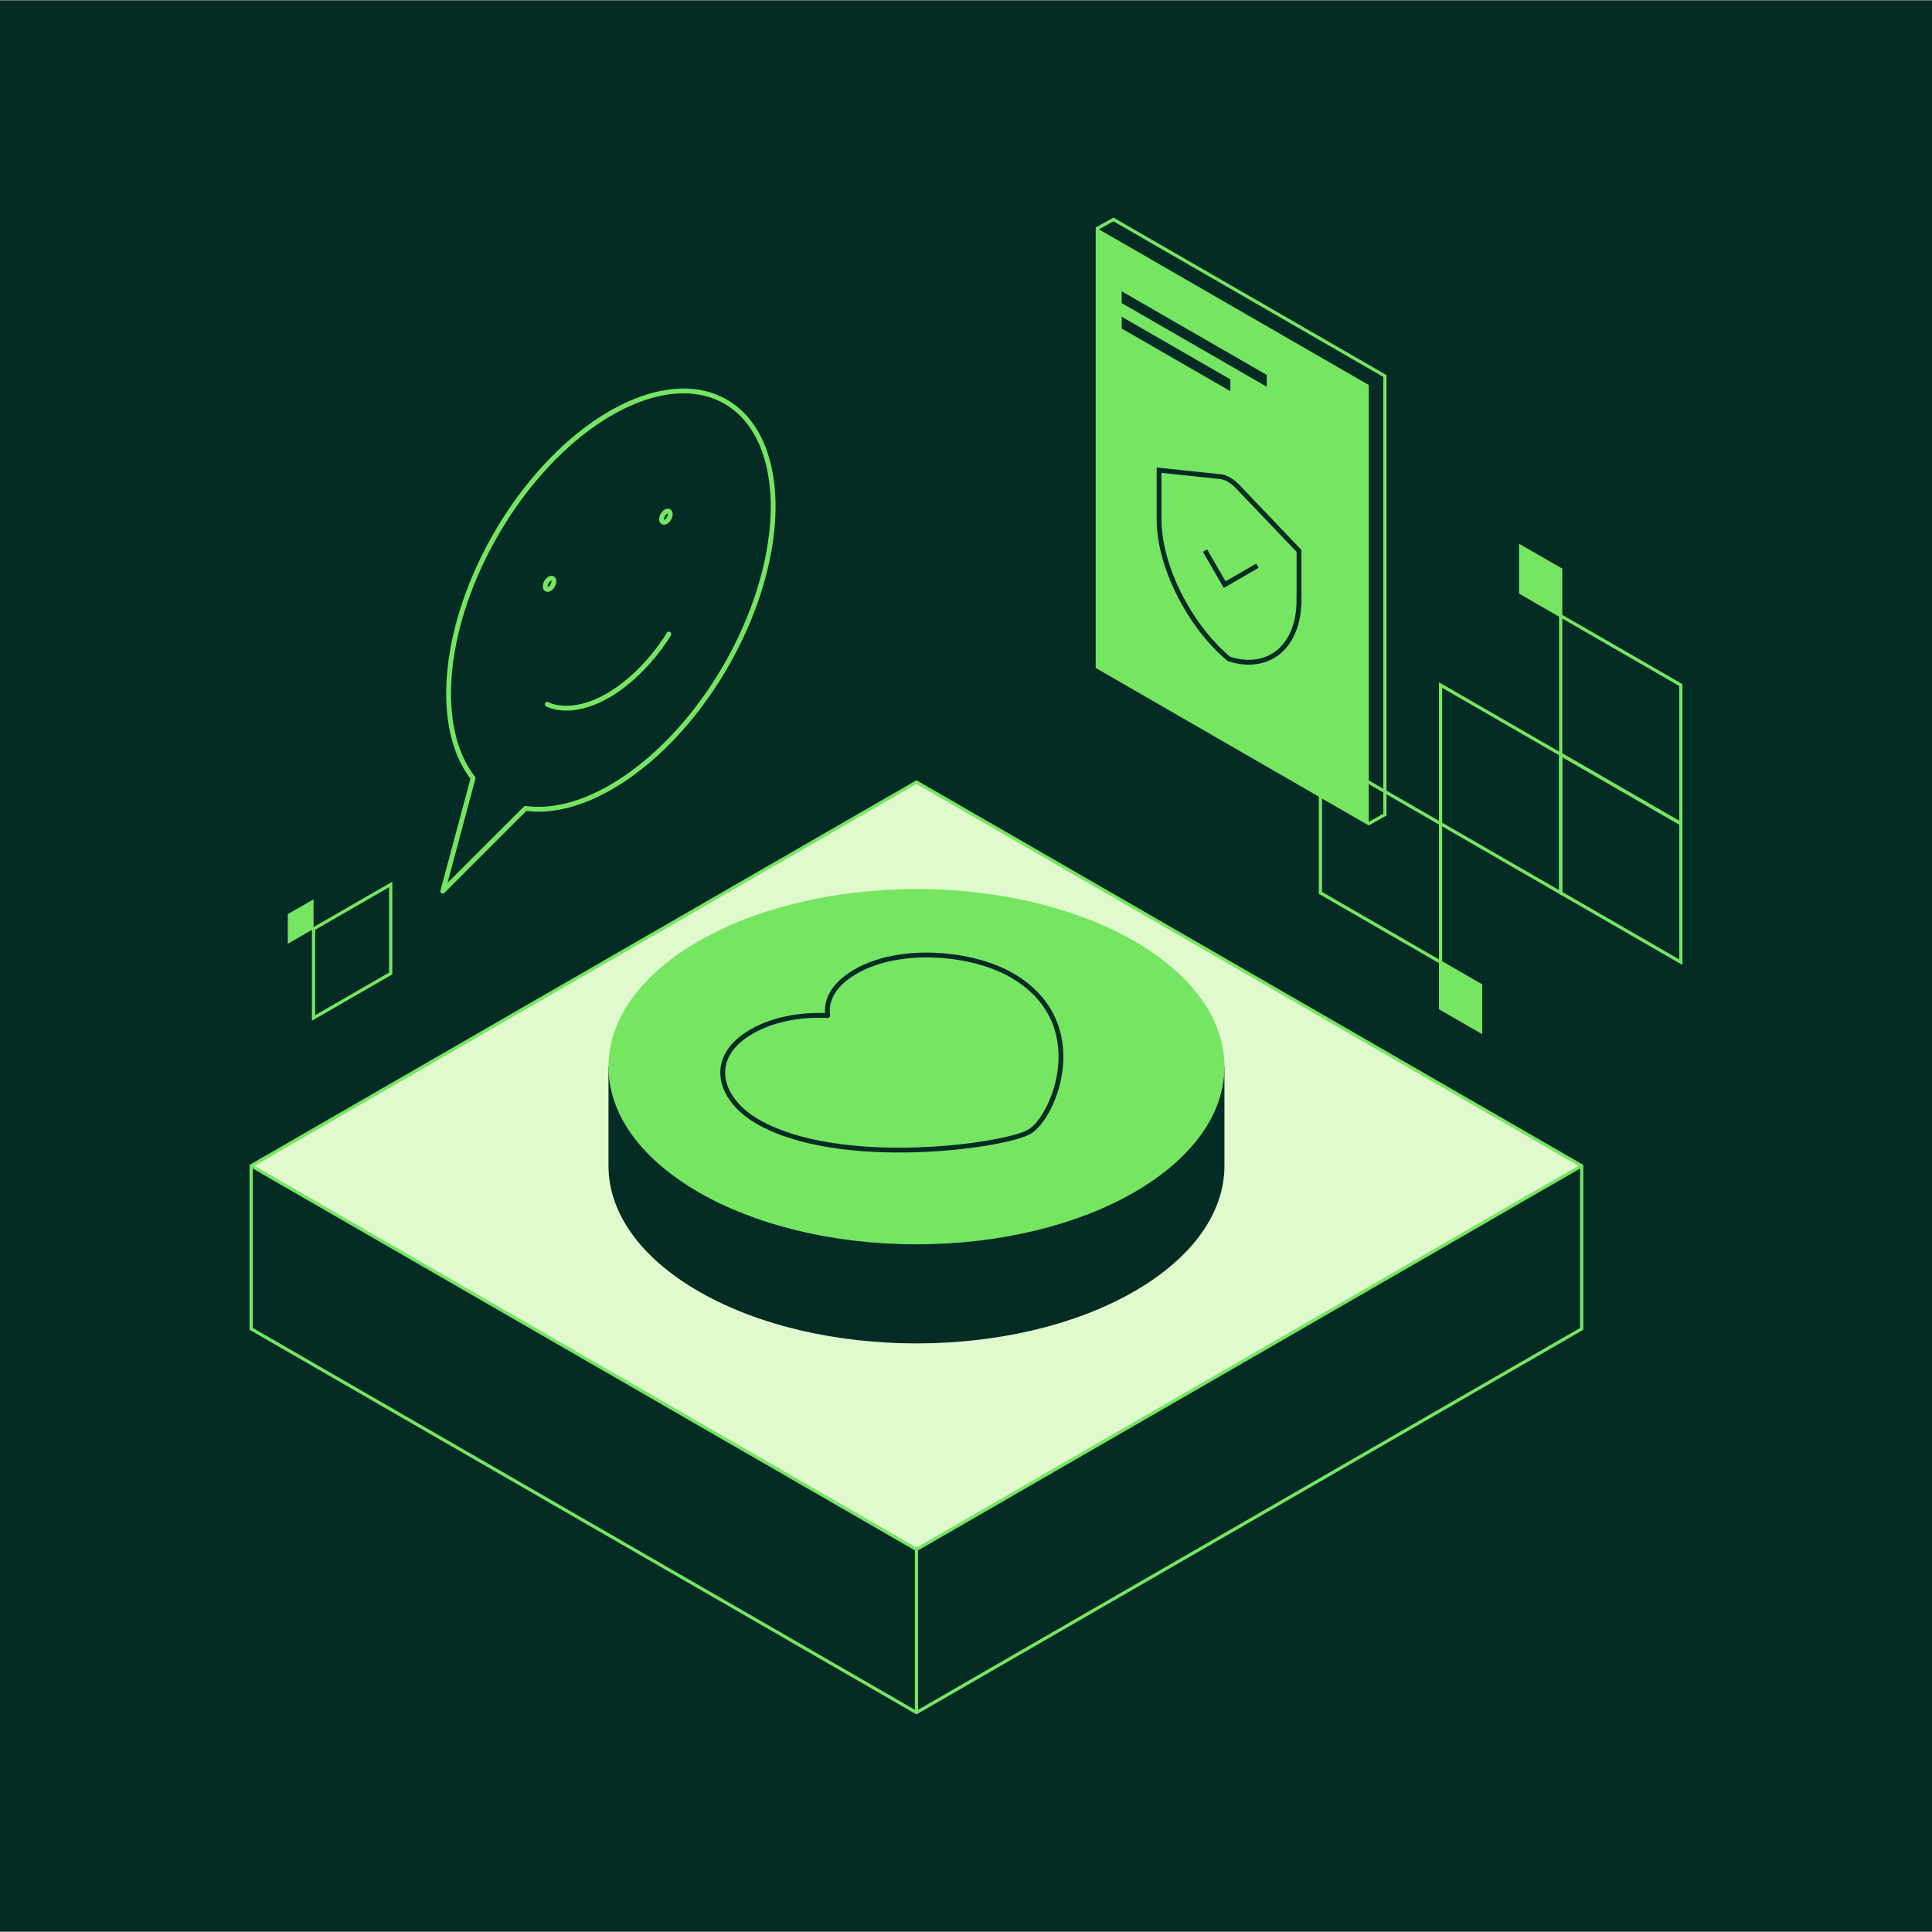 <?xml version="1.0"?>
<svg xmlns="http://www.w3.org/2000/svg" version="1.1" width="528" height="528" viewBox="0 0 528 528"><rect x="0" y="0" width="528" height="528" fill="#808080" stroke="none"/><svg width="598" height="528" viewBox="0 0 680 600" fill="none" x="-35" y="0">
<rect width="680" height="600" fill="#042C25"/>
<g clip-path="url(#clip0_1315_1587)">
<path d="M324.605 242.842L531.336 362.083L324.605 481.324L117.856 362.083L324.605 242.842Z" fill="#E0F9CD"/>
<path d="M324.605 242.842L117.856 362.083V412.766L324.605 532.007L531.336 412.766V362.083L324.605 242.842Z" stroke="#75E562" stroke-miterlimit="10"/>
<path d="M324.605 532.006V481.323L531.336 362.082" stroke="#75E562" stroke-miterlimit="10"/>
<path d="M324.605 481.323L117.856 362.082" stroke="#75E562" stroke-miterlimit="10"/>
<path d="M404.047 331.294C400.656 328.386 396.752 325.615 392.282 323.049C354.899 301.497 294.294 301.497 256.927 323.049C252.475 325.615 248.571 328.386 245.163 331.294H228.894V362.084C228.894 376.213 238.244 390.342 256.927 401.118C294.311 422.671 354.916 422.671 392.282 401.118C410.966 390.342 420.316 376.213 420.316 362.084V331.294H404.047Z" fill="#042C25"/>
<path d="M324.605 386.491C377.465 386.491 420.316 361.778 420.316 331.293C420.316 300.807 377.465 276.094 324.605 276.094C271.745 276.094 228.894 300.807 228.894 331.293C228.894 361.778 271.745 386.491 324.605 386.491Z" fill="#75E562"/>
<path d="M297.017 315.385C296.503 311.605 297.77 306.302 305.716 301.718C319.639 293.696 342.038 295.834 354.196 302.864C379.627 317.523 367.451 347.03 359.659 351.529C351.868 356.028 300.716 363.041 275.285 348.381C263.109 341.368 259.393 328.454 273.299 320.414C281.262 315.83 290.458 315.095 296.999 315.385H297.017Z" stroke="#042C25" stroke-width="1.5" stroke-linecap="round" stroke-linejoin="round"/>
<path d="M137.241 316.139L161.216 302.318V274.658L137.241 288.479V316.139Z" stroke="#75E562" stroke-miterlimit="10"/>
<path d="M137.241 288.48V279.277L129.244 283.879V293.098L137.241 288.48Z" fill="#75E562"/>
<path d="M247.663 196.846C247.663 196.846 240.573 209.11 228.757 215.935C216.941 222.76 209.851 218.655 209.851 218.655" stroke="#75E562" stroke-width="1.5" stroke-linecap="round" stroke-linejoin="round"/>
<path d="M177.417 276.694L203.104 251.019C221.273 253.533 244.597 238.447 261.26 213.37C277.922 188.294 284.31 158.702 277.203 139.544C270.096 120.386 251.036 115.819 229.647 128.169" stroke="#75E562" stroke-width="1.5" stroke-linecap="round" stroke-linejoin="round"/>
<path d="M229.647 128.168C211.341 138.688 194.473 159.847 185.568 183.418C176.663 206.989 177.143 229.277 186.818 241.628L177.417 276.693" stroke="#75E562" stroke-width="1.5" stroke-linecap="round" stroke-linejoin="round"/>
<path d="M246.738 158.821C245.985 159.248 245.385 160.292 245.385 161.164C245.385 162.019 245.985 162.379 246.738 161.934C247.492 161.506 248.091 160.463 248.091 159.591C248.091 158.735 247.492 158.376 246.738 158.804" stroke="#75E562" stroke-width="1.5" stroke-linecap="round" stroke-linejoin="round"/>
<path d="M210.587 179.673C209.834 180.101 209.234 181.144 209.234 182.017C209.234 182.872 209.834 183.231 210.587 182.787C211.341 182.359 211.94 181.316 211.94 180.443C211.94 179.571 211.341 179.229 210.587 179.656" stroke="#75E562" stroke-width="1.5" stroke-linecap="round" stroke-linejoin="round"/>
<path d="M524.812 191.168L512.362 183.984V169.633L524.812 176.8V191.168Z" fill="#75E562" stroke="#75E562" stroke-miterlimit="10"/>
<path d="M499.929 320.331L487.479 313.164V298.812L499.929 305.98V320.331Z" fill="#75E562" stroke="#75E562" stroke-miterlimit="10"/>
<path d="M562.144 298.812L524.812 277.277V234.223L562.144 255.758V298.812Z" stroke="#75E562" stroke-miterlimit="10"/>
<path d="M562.144 255.758L524.812 234.222V191.168L562.144 212.686V255.758Z" stroke="#75E562" stroke-miterlimit="10"/>
<path d="M524.811 277.277L487.479 255.759V212.688L524.811 234.223V277.277Z" stroke="#75E562" stroke-miterlimit="10"/>
<path d="M487.479 298.812L450.147 277.277V234.223L487.479 255.758V298.812Z" stroke="#75E562" stroke-miterlimit="10"/>
<path d="M380.809 70.78L385.826 67.992L470.183 116.64V252.952L465.166 255.757L380.809 207.093V70.78Z" stroke="#75E562" stroke-miterlimit="10"/>
<path d="M465.166 255.758L380.809 207.093V70.781L465.166 119.446V255.758Z" fill="#75E562"/>
<path d="M388.395 90.332L433.451 116.315V119.976L388.395 93.993V90.332Z" fill="#042C25"/>
<path d="M388.395 98.234L422.148 117.683V121.361L388.395 101.895V98.234Z" fill="#042C25"/>
<path d="M443.469 186.361C443.469 200.592 434.187 208.546 421.737 204.595C409.27 194.178 400.006 175.516 400.006 161.302V145.924L419.032 147.925C420.778 148.113 422.731 149.225 424.46 151.055L443.486 171V186.378L443.469 186.361Z" stroke="#042C25" stroke-width="1.5" stroke-miterlimit="10"/>
<path d="M430.557 175.602L420.385 181.487L414.271 170.898" stroke="#042C25" stroke-width="1.5"/>
</g>
<defs>
<clipPath id="clip0_1315_1587">
<rect width="446" height="466" fill="white" transform="translate(117 67)"/>
</clipPath>
</defs>
</svg></svg>
